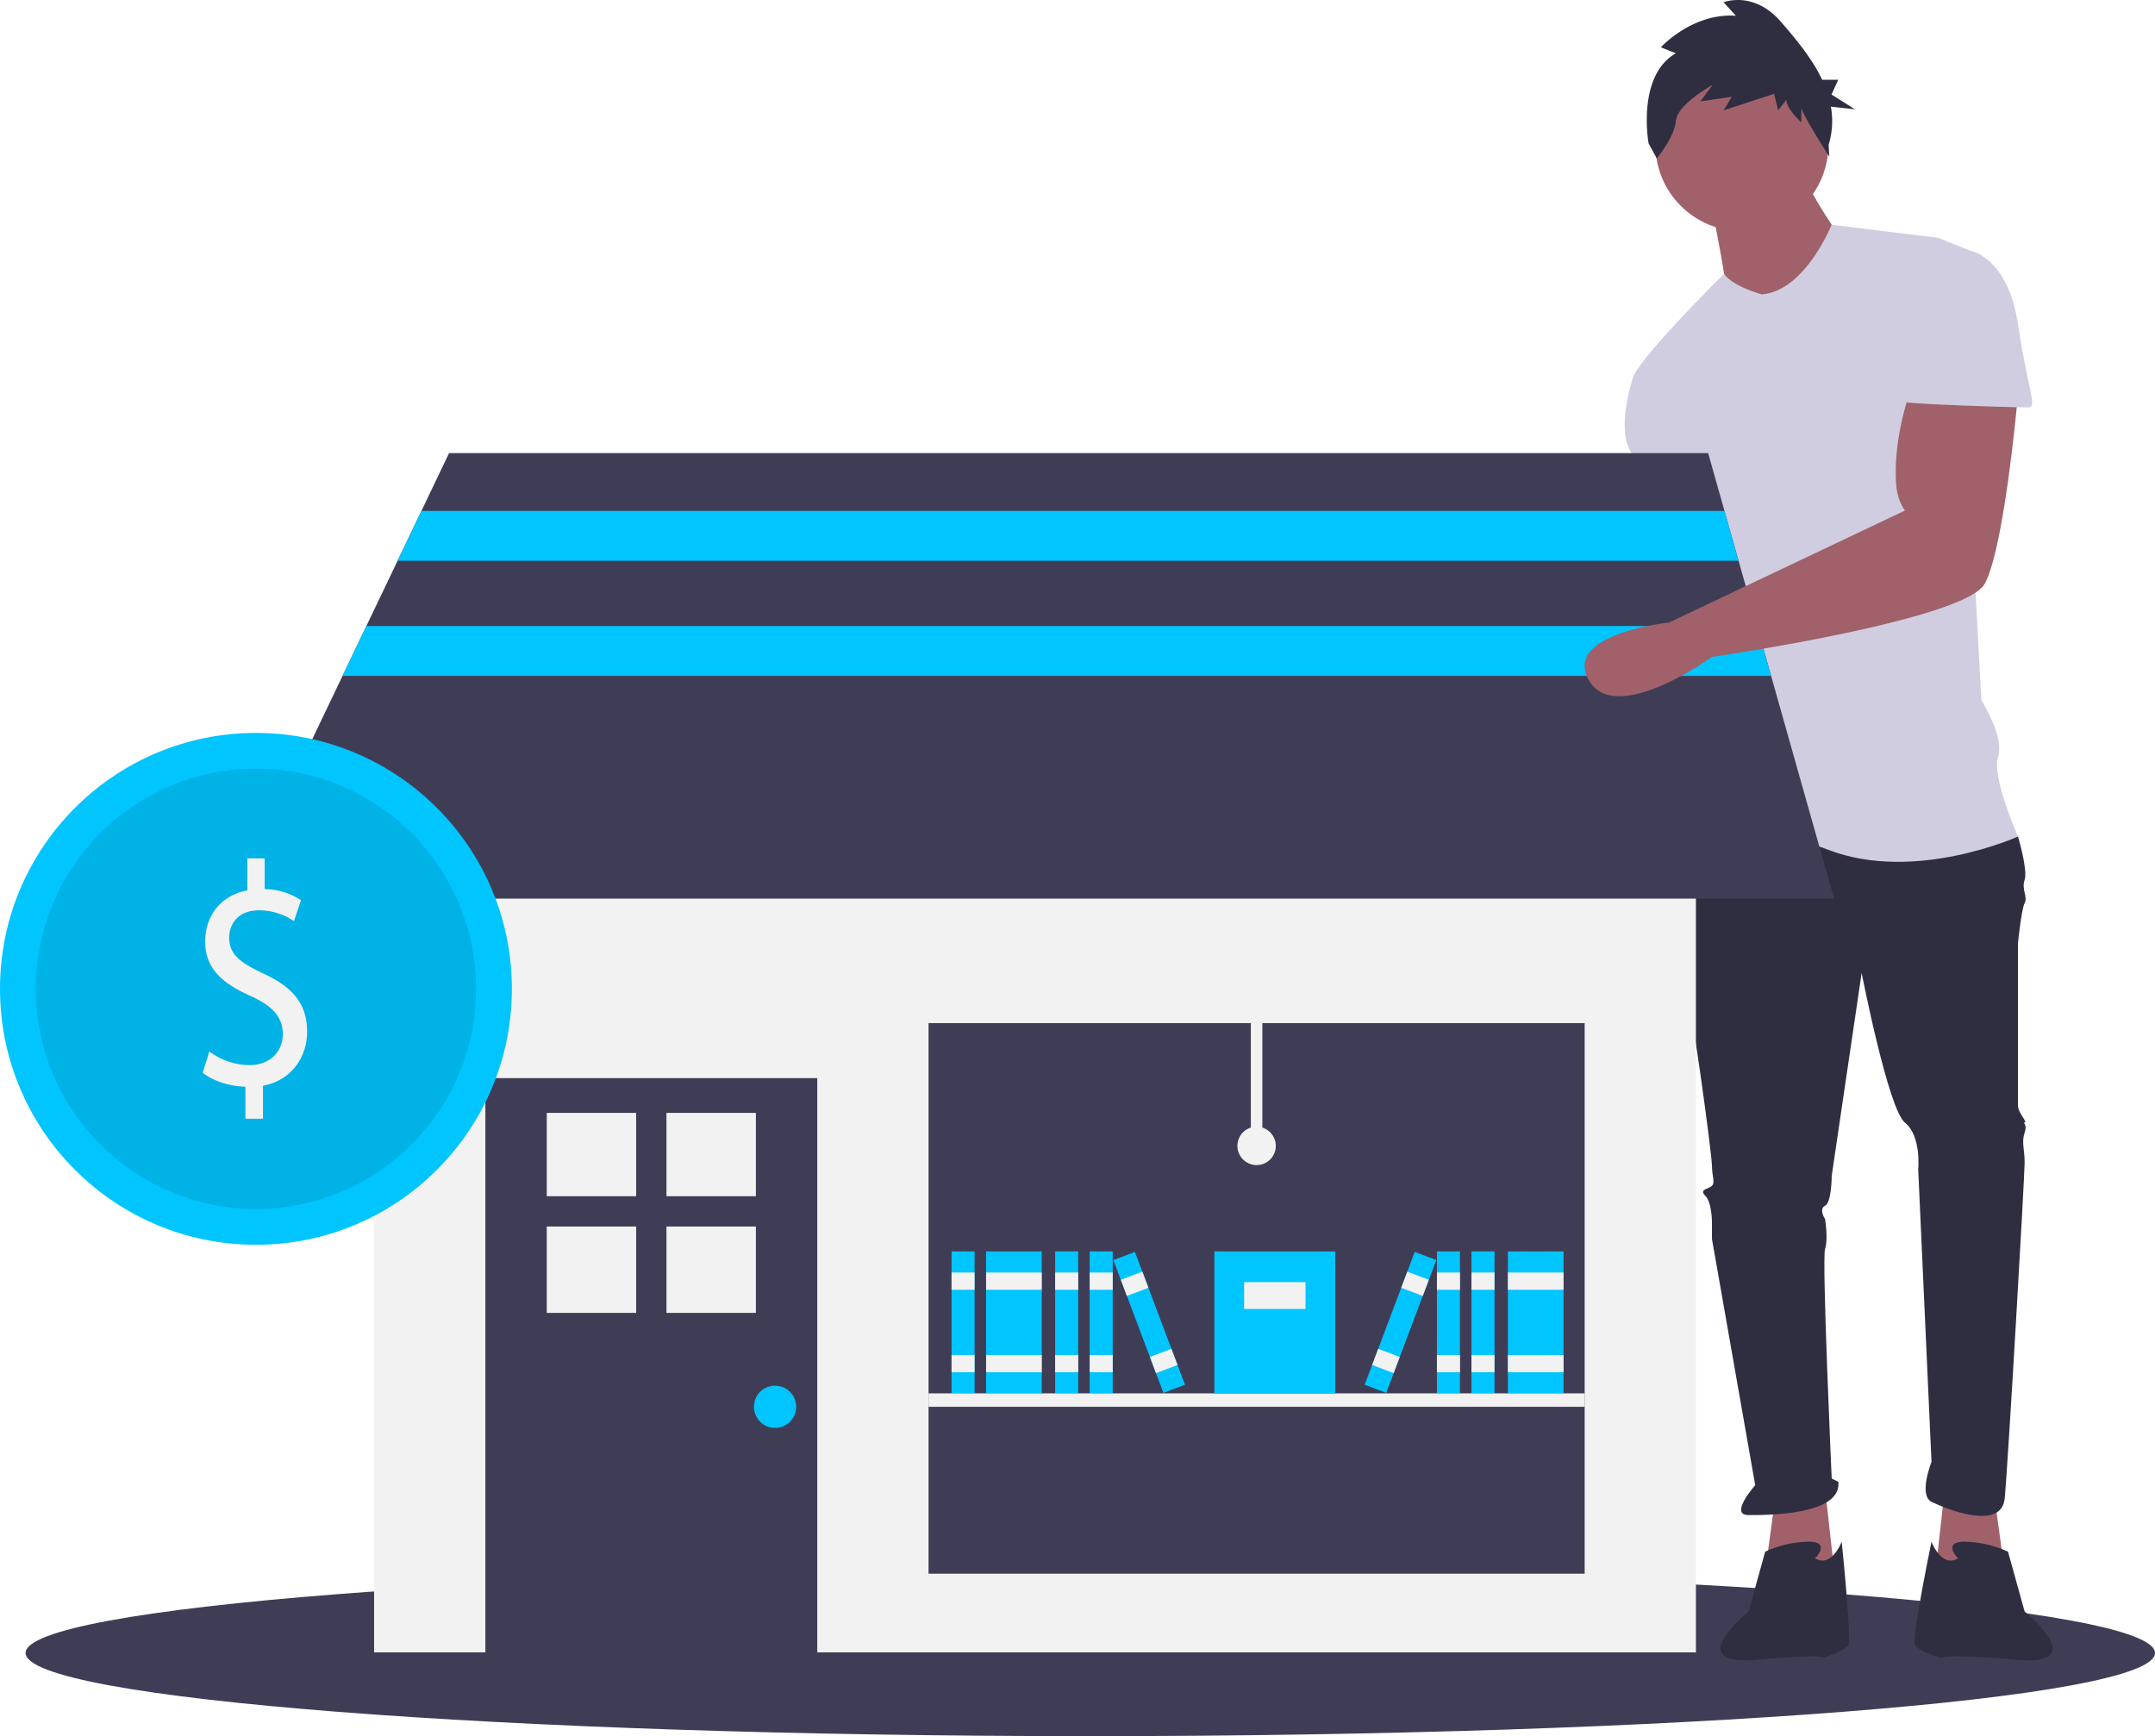 <?xml version="1.0" encoding="UTF-8"?>
<svg xmlns="http://www.w3.org/2000/svg" preserveAspectRatio="xMidYMid meet" data-bbox="0 -0.001 842 678.376" viewBox="0 -0.001 842 678.376" height="678.376" width="842" data-type="color" role="presentation" aria-hidden="true">
  <defs>
    <style>#comp-kkkkpz7f svg [data-color="1"] {fill: #242323;}</style>
  </defs>
  <g>
    <path fill="#3f3d56" d="M842 645.876c0 17.95-186.25 32.5-416 32.5s-416-14.55-416-32.5 186.25-32.5 416-32.5 416 14.55 416 32.5z" data-color="1"></path>
    <path fill="#a0616a" d="M779.369 585.5l3.899 28.593-27.293 2.599 3.899-35.091 19.495 3.899z" data-color="2"></path>
    <path fill="#a0616a" d="M650.702 193s2.599 35.091 2.599 36.391-18.196 90.977-18.196 90.977-25.993 49.387 0 48.088 18.196-46.788 18.196-46.788l27.293-75.381L668.897 193z" data-color="2"></path>
    <path fill="#a0616a" d="M693.591 585.5l-3.899 28.593 27.293 2.599-3.899-35.091-19.495 3.899z" data-color="2"></path>
    <path fill="#2f2e41" d="M663.698 317.768l-6.498 9.098s-3.9 38.99 0 51.987 11.697 72.781 11.697 76.68 1.3 6.499 0 7.798-5.199 1.3-2.6 3.9 2.6 10.397 2.6 10.397v6.498l16.896 96.175s-10.398 11.697-2.6 11.697 36.39 0 35.091-12.996l-2.6-1.3s-3.898-85.778-2.598-89.677 0-11.697 0-11.697-2.6-3.899 0-5.199 2.599-11.697 2.599-11.697l11.697-79.28s10.397 53.287 16.896 58.486 5.198 18.195 5.198 18.195l5.199 114.37s-5.199 12.997 0 15.597 27.293 11.697 28.593-1.3 7.798-126.068 7.798-131.266-1.3-7.798 0-11.697-1.3-3.9 0-3.9-2.6-3.898-2.6-6.498v-63.683s1.3-12.997 2.6-15.596-1.3-5.2 0-9.098-2.6-16.896-2.6-16.896l-58.485-15.596z" data-color="3"></path>
    <path fill="#2f2e41" d="M709.187 608.894s6.498-6.498-2.6-6.498a42.303 42.303 0 00-16.895 3.899l-6.499 23.394s-26.643 21.444 3.25 18.845 25.343-.65 25.343-.65 9.098-2.6 10.397-5.198-2.6-40.29-2.6-40.29-3.898 10.397-10.396 6.498z" data-color="3"></path>
    <path fill="#2f2e41" d="M765.072 608.894s-6.498-6.498 2.6-6.498a42.303 42.303 0 0116.895 3.899l6.499 23.394s26.643 21.444-3.25 18.845-29.242-.65-29.242-.65-9.098-2.6-10.397-5.199 6.498-40.29 6.498-40.29 3.899 10.398 10.397 6.5z" data-color="3"></path>
    <path fill="#a0616a" d="M714.385 56.536c0 18.662-15.129 33.791-33.791 33.791s-33.791-15.129-33.791-33.791 15.129-33.791 33.791-33.791 33.791 15.129 33.791 33.791z" data-color="2"></path>
    <path fill="#a0616a" d="M668.897 81.229s5.199 25.993 5.199 29.892 22.094 15.596 22.094 15.596l24.694-31.192s-15.596-22.094-15.596-27.293z" data-color="2"></path>
    <path fill="#d0cde1" d="M688.392 115.02s-11.328-3.015-14.762-8.005c0 0-35.925 35.298-35.925 41.797l28.593 50.687s0 18.195 2.599 19.495 0 0 0 5.198-7.798 38.99-5.199 44.19 5.199 1.299 2.6 9.097-9.098 49.387-9.098 49.387 23.394-7.798 57.185 5.199 74.081-5.199 74.081-5.199-10.397-23.394-7.798-31.192-6.498-22.094-6.498-22.094l-6.498-119.57s9.097-53.286 2.599-55.885l-12.997-5.199-41.62-5.115s-10.366 25.91-27.262 27.21z" data-color="4"></path>
    <path fill="#d0cde1" d="M650.702 139.714l-12.997 9.098s-6.499 19.495 0 28.592 9.098 22.095 9.098 22.095l25.993-2.6z" data-color="4"></path>
    <path fill="#2f2e41" d="M654.794 20.824l-5.861-2.347s12.256-13.493 29.307-12.32l-4.795-5.28s11.723-4.693 22.38 7.627c5.602 6.476 12.084 14.089 16.125 22.664h6.277l-2.62 5.769 9.17 5.768-9.412-1.036a31.921 31.921 0 01-.89 14.94l.252 4.56s-10.91-16.88-10.91-19.226v5.867s-5.86-5.28-5.86-8.8l-3.198 4.106-1.598-6.453-19.716 6.453 3.197-5.28-12.256 1.76 4.796-6.453s-13.855 7.627-14.388 14.08c-.532 6.453-7.46 14.666-7.46 14.666l-3.197-5.866s-4.796-26.4 10.657-35.2z" data-color="3"></path>
    <path fill="#f2f2f2" d="M662.632 282.832V645.63H146.169V282.832h516.463z" data-color="5"></path>
    <path fill="#3f3d56" d="M319.323 421.256V647.63H189.645V421.256h129.678z" data-color="1"></path>
    <path fill="#f2f2f2" d="M248.564 434.837V467.4h-34.932v-32.563h34.932z" data-color="5"></path>
    <path fill="#f2f2f2" d="M295.337 434.837V467.4h-34.932v-32.563h34.932z" data-color="5"></path>
    <path fill="#f2f2f2" d="M248.564 479.241v33.748h-34.932v-33.748h34.932z" data-color="5"></path>
    <path fill="#f2f2f2" d="M295.337 479.241v33.748h-34.932v-33.748h34.932z" data-color="5"></path>
    <path fill="#00c5ff" d="M311.077 549.684a8.245 8.245 0 11-16.49 0 8.245 8.245 0 0116.49 0z" data-color="6"></path>
    <path fill="#3f3d56" d="M619.156 399.767v215.13H362.799v-215.13h256.357z" data-color="1"></path>
    <path fill="#3f3d56" d="M716.602 351.134H92.199l41.632-87.042 9.317-19.489 12.189-25.486 9.317-19.489 10.801-22.577h491.952l6.379 22.577 5.509 19.489 7.204 25.486 5.509 19.489 24.594 87.042z" data-color="1"></path>
    <path fill="#00c5ff" d="M380.789 488.967v55.469h-8.995v-55.469h8.995z" data-color="6"></path>
    <path fill="#f2f2f2" d="M380.789 497.213v6.746h-8.995v-6.746h8.995z" data-color="5"></path>
    <path fill="#f2f2f2" d="M380.789 529.445v6.746h-8.995v-6.746h8.995z" data-color="5"></path>
    <path fill="#00c5ff" d="M407.024 488.967v55.469h-21.738v-55.469h21.738z" data-color="6"></path>
    <path fill="#f2f2f2" d="M407.024 497.213v6.746h-21.738v-6.746h21.738z" data-color="5"></path>
    <path fill="#f2f2f2" d="M407.024 529.445v6.746h-21.738v-6.746h21.738z" data-color="5"></path>
    <path fill="#00c5ff" d="M421.266 488.967v55.469h-8.995v-55.469h8.995z" data-color="6"></path>
    <path fill="#f2f2f2" d="M421.266 497.213v6.746h-8.995v-6.746h8.995z" data-color="5"></path>
    <path fill="#f2f2f2" d="M421.266 529.445v6.746h-8.995v-6.746h8.995z" data-color="5"></path>
    <path fill="#00c5ff" d="M434.759 488.967v55.469h-8.995v-55.469h8.995z" data-color="6"></path>
    <path fill="#f2f2f2" d="M434.759 497.213v6.746h-8.995v-6.746h8.995z" data-color="5"></path>
    <path fill="#f2f2f2" d="M434.759 529.445v6.746h-8.995v-6.746h8.995z" data-color="5"></path>
    <path fill="#00c5ff" d="M443.427 489.164l19.566 51.904-8.417 3.173-19.566-51.904 8.417-3.173z" data-color="6"></path>
    <path fill="#f2f2f2" d="M446.336 496.879l2.38 6.312-8.417 3.173-2.38-6.312 8.417-3.173z" data-color="5"></path>
    <path fill="#f2f2f2" d="M457.705 527.04l2.38 6.313-8.417 3.172-2.38-6.312 8.417-3.173z" data-color="5"></path>
    <path fill="#00c5ff" d="M610.911 488.967v55.469h-21.738v-55.469h21.738z" data-color="6"></path>
    <path fill="#f2f2f2" d="M610.911 497.213v6.746h-21.738v-6.746h21.738z" data-color="5"></path>
    <path fill="#f2f2f2" d="M610.911 529.445v6.746h-21.738v-6.746h21.738z" data-color="5"></path>
    <path fill="#00c5ff" d="M583.926 488.967v55.469h-8.995v-55.469h8.995z" data-color="6"></path>
    <path fill="#f2f2f2" d="M583.926 497.213v6.746h-8.995v-6.746h8.995z" data-color="5"></path>
    <path fill="#f2f2f2" d="M583.926 529.445v6.746h-8.995v-6.746h8.995z" data-color="5"></path>
    <path fill="#00c5ff" d="M570.433 488.967v55.469h-8.995v-55.469h8.995z" data-color="6"></path>
    <path fill="#f2f2f2" d="M570.433 497.213v6.746h-8.995v-6.746h8.995z" data-color="5"></path>
    <path fill="#f2f2f2" d="M570.433 529.445v6.746h-8.995v-6.746h8.995z" data-color="5"></path>
    <path fill="#00c5ff" d="M552.77 489.163l8.416 3.173-19.565 51.904-8.417-3.173 19.566-51.904z" data-color="6"></path>
    <path fill="#f2f2f2" d="M549.862 496.88l8.416 3.172-2.38 6.313-8.416-3.173 2.38-6.312z" data-color="5"></path>
    <path fill="#f2f2f2" d="M538.492 527.04l8.417 3.173-2.38 6.313-8.416-3.173 2.38-6.313z" data-color="5"></path>
    <path fill="#f2f2f2" d="M619.156 544.437v5.247H362.799v-5.247h256.357z" data-color="5"></path>
    <path fill="#00c5ff" d="M521.711 488.967v55.469h-47.224v-55.469h47.224z" data-color="6"></path>
    <path fill="#f2f2f2" d="M510.092 500.961v10.494h-23.987v-10.494h23.987z" data-color="5"></path>
    <path fill="#f2f2f2" d="M493.226 399.767v47.973h-4.497v-47.973h4.497z" data-color="5"></path>
    <path fill="#f2f2f2" d="M498.473 447.74a7.496 7.496 0 11-14.992 0 7.496 7.496 0 0114.992 0z" data-color="5"></path>
    <path fill="#00c5ff" d="M679.295 219.117H155.337l9.317-19.489h509.132l5.509 19.489z" data-color="6"></path>
    <path fill="#00c5ff" d="M692.008 264.092H133.831l9.317-19.489h543.351l5.509 19.489z" data-color="6"></path>
    <path fill="#a0616a" d="M746.877 151.411s-7.526 19.353-5.954 38.501a20.293 20.293 0 003.355 9.587l-92.205 43.774s-41.661 4.313-31.264 22.509 48.088-9.098 48.088-9.098 98.775-14.296 106.573-28.593 12.996-74.08 12.996-74.08z" data-color="2"></path>
    <path fill="#d0cde1" d="M750.776 98.125h19.495s14.296 2.599 18.195 28.592 7.798 32.492 3.9 32.492-50.688-1.3-50.688-2.6 9.098-58.484 9.098-58.484z" data-color="4"></path>
    <path fill="#00c5ff" d="M200 386.376c0 55.228-44.772 100-100 100s-100-44.772-100-100 44.772-100 100-100 100 44.772 100 100z" data-color="6"></path>
    <path opacity=".1" d="M186 386.376c0 47.496-38.504 86-86 86s-86-38.504-86-86 38.504-86 86-86 86 38.504 86 86z" fill="#000000" data-color="7"></path>
    <path fill="#f2f2f2" d="M95.88 437.124v-12.516c-6.328-.123-12.874-2.355-16.692-5.453l2.618-8.303a26.681 26.681 0 0015.71 5.328c7.745 0 12.982-5.08 12.982-12.145 0-6.816-4.255-11.03-12.328-14.748-11.128-4.957-18-10.658-18-21.44 0-10.286 6.436-18.094 16.473-19.953v-12.517h6.764v12.022a26.543 26.543 0 0114.182 4.337l-2.728 8.18a24.107 24.107 0 00-13.745-4.214c-8.4 0-11.564 5.7-11.564 10.658 0 6.444 4.036 9.666 13.527 14.128 11.237 5.206 16.91 11.65 16.91 22.68 0 9.79-6 18.962-17.237 21.067v12.89z" data-color="5"></path>
  </g>
</svg>
